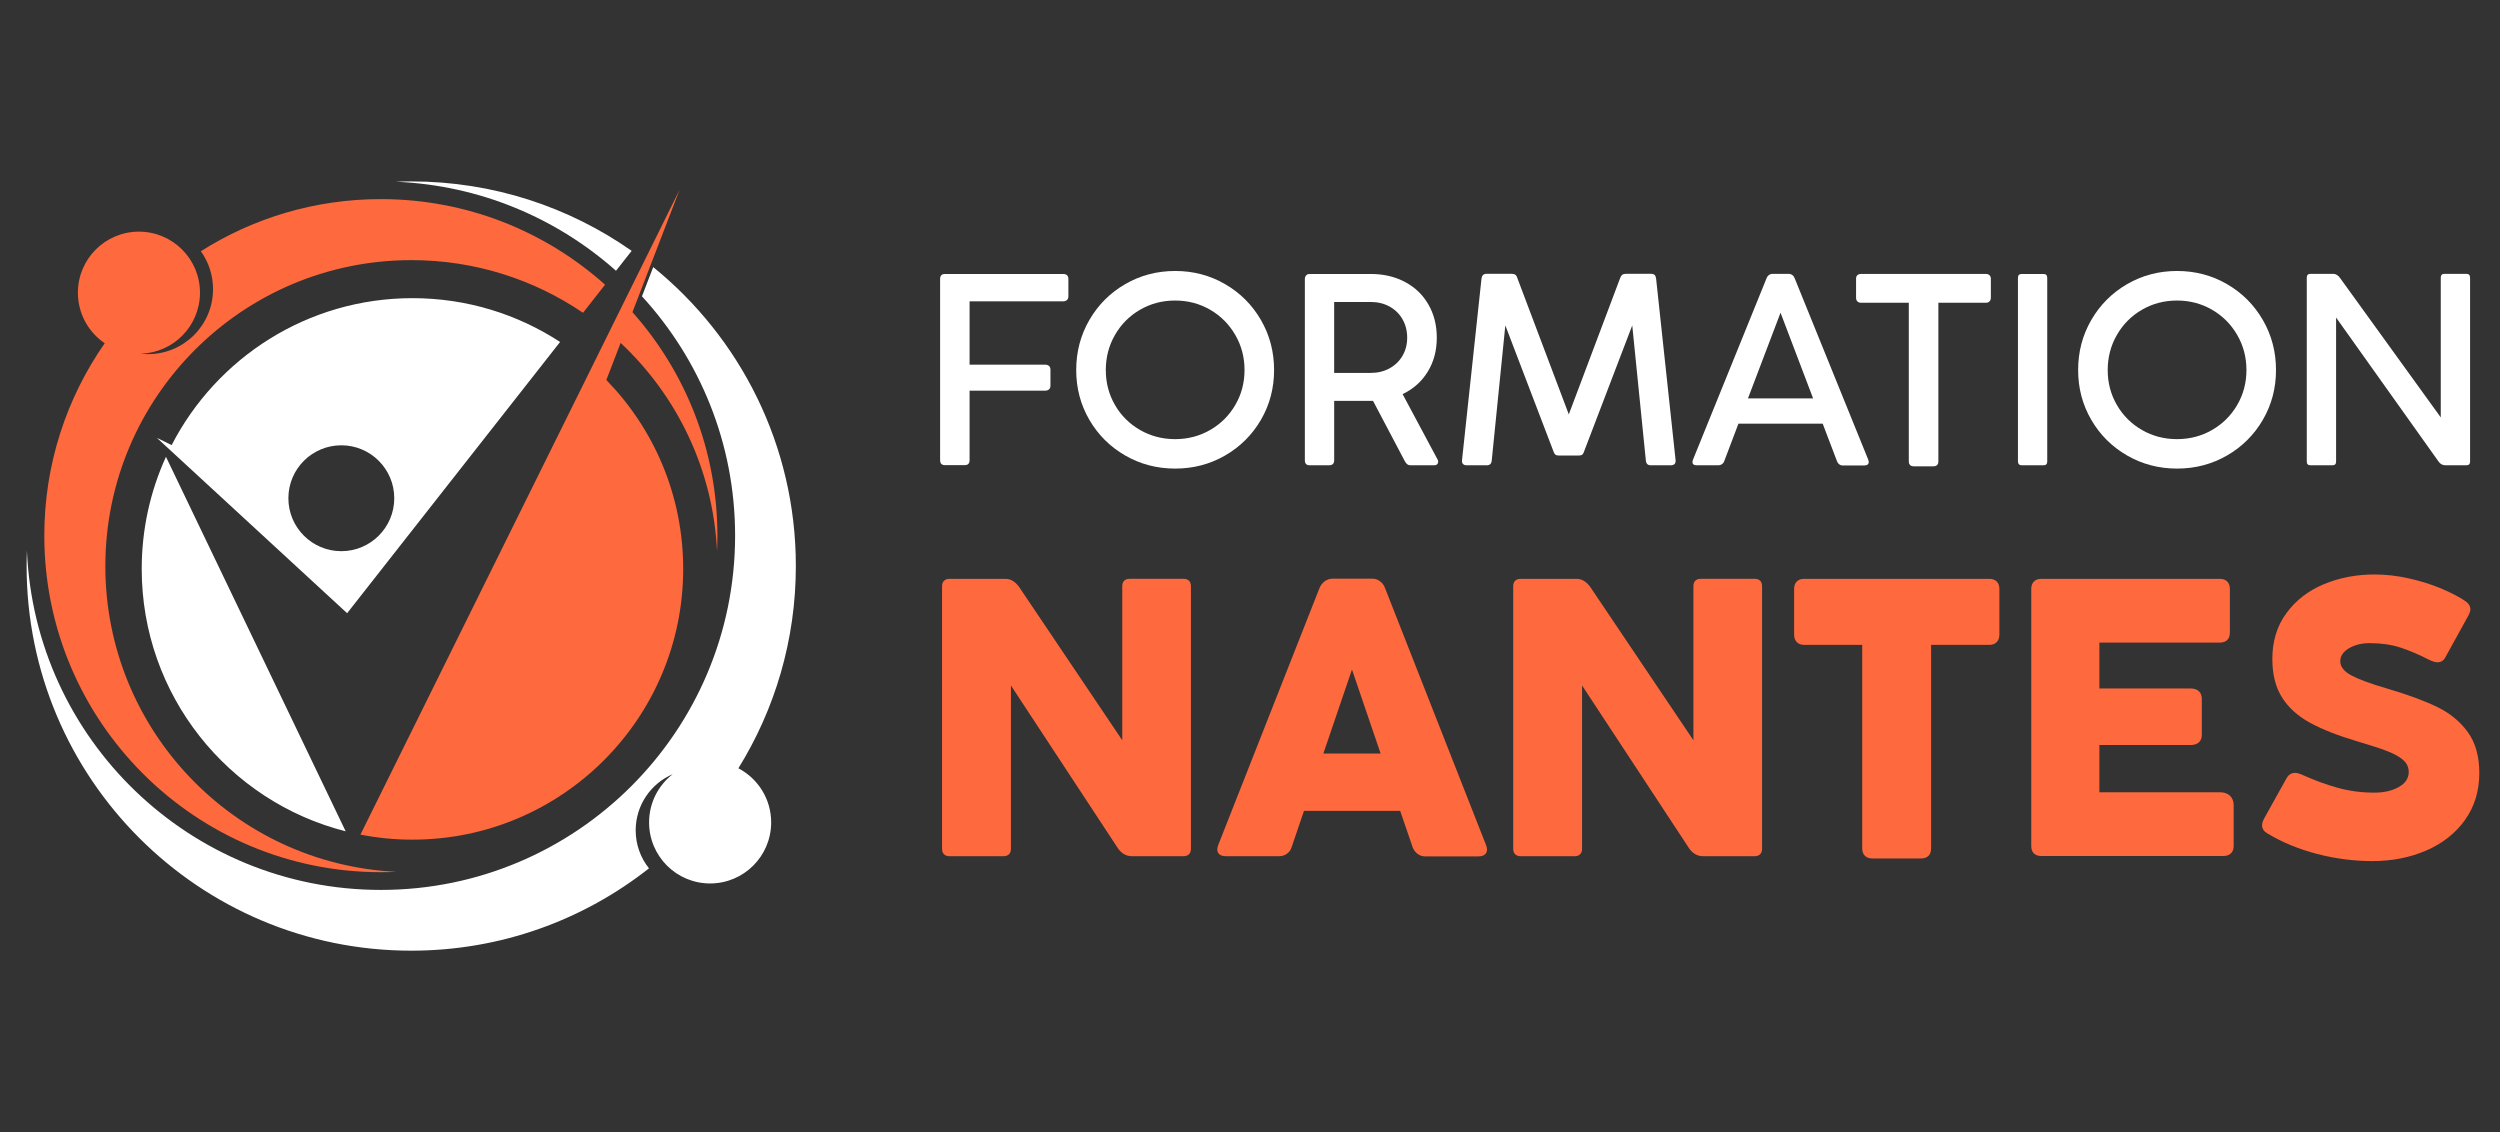 <?xml version="1.0" encoding="utf-8"?>
<!-- Generator: Adobe Illustrator 16.0.0, SVG Export Plug-In . SVG Version: 6.00 Build 0)  -->
<!DOCTYPE svg PUBLIC "-//W3C//DTD SVG 1.1//EN" "http://www.w3.org/Graphics/SVG/1.1/DTD/svg11.dtd">
<svg version="1.1" id="Calque_1" xmlns="http://www.w3.org/2000/svg" xmlns:xlink="http://www.w3.org/1999/xlink" x="0px" y="0px"
	 width="159px" height="72px" viewBox="0 0 159 72" enable-background="new 0 0 159 72" xml:space="preserve">
<rect x="0" y="0" width="159" height="72" fill="#333333" stroke="none"/>
<g>
	<g>
		<path fill-rule="evenodd" clip-rule="evenodd" fill="#FE693E" d="M24.223,12.663c5.477,0,10.473,2.059,14.259,5.444l-1.402,1.786
			c-3.113-2.113-6.87-3.349-10.915-3.349c-10.749,0-19.465,8.718-19.465,19.465c0,10.428,8.207,18.943,18.512,19.439
			c-0.327,0.016-0.657,0.023-0.988,0.023c-11.819,0-21.406-9.586-21.406-21.405c0-4.549,1.422-8.767,3.843-12.236
			c-1.03-0.698-1.707-1.878-1.707-3.216c0-2.144,1.739-3.882,3.883-3.882c2.144,0,3.882,1.739,3.882,3.882
			c0,2.106-1.678,3.821-3.77,3.881c0.154,0.018,0.311,0.027,0.469,0.027c2.281,0,4.131-1.85,4.131-4.131
			c0-0.9-0.287-1.733-0.775-2.412C16.085,13.879,20.012,12.663,24.223,12.663L24.223,12.663z M37.662,23.306L22.923,53.082
			c1.071,0.209,2.177,0.32,3.309,0.32c9.508,0,17.219-7.713,17.219-17.219c0-4.675-1.864-8.914-4.888-12.016l0.909-2.359
			c3.572,3.349,5.881,8.029,6.132,13.248c0.015-0.327,0.023-0.657,0.023-0.989c0-5.454-2.042-10.433-5.403-14.213l3.001-7.79
			l-3.558,7.188l0,0l-0.634,1.282L37.662,23.306L37.662,23.306z"/>
		<path fill-rule="evenodd" clip-rule="evenodd" fill="#FFFFFF" d="M26.155,11.538c5.215,0,10.047,1.633,14.018,4.416l-0.995,1.267
			c-3.758-3.338-8.637-5.438-14.003-5.662C25.5,11.545,25.826,11.538,26.155,11.538L26.155,11.538z M46.961,48.863
			c2.316-3.738,3.655-8.145,3.655-12.864c0-7.674-3.54-14.525-9.071-19.011l-0.716,1.857c3.677,4.009,5.924,9.354,5.924,15.222
			c0,12.442-10.089,22.532-22.531,22.532c-12.124,0-22.011-9.58-22.509-21.582C1.7,35.344,1.692,35.671,1.692,36
			c0,13.508,10.955,24.463,24.463,24.463c5.707,0,10.958-1.957,15.12-5.236c-0.53-0.664-0.846-1.504-0.846-2.418
			c0-1.604,0.971-2.979,2.356-3.572c-0.915,0.711-1.503,1.82-1.503,3.068c0,2.145,1.738,3.883,3.882,3.883
			c2.144,0,3.882-1.738,3.882-3.883C49.046,50.811,48.201,49.512,46.961,48.863L46.961,48.863z M21.984,52.871
			C14.53,50.98,9.013,44.225,9.013,36.184c0-2.543,0.552-4.958,1.542-7.131L21.984,52.871L21.984,52.871z M26.232,18.963
			c3.465,0,6.688,1.024,9.39,2.786L22.077,39l-7.176-6.614l0,0l-4.924-4.539l0.94,0.461C13.775,22.759,19.56,18.963,26.232,18.963
			L26.232,18.963z M21.708,28.321c1.859,0,3.367,1.508,3.367,3.367s-1.508,3.367-3.367,3.367s-3.367-1.507-3.367-3.367
			S19.849,28.321,21.708,28.321z"/>
	</g>
	<g>
		<g>
			<path fill="#FFFFFF" d="M59.791,17.741c0-0.211,0.104-0.316,0.309-0.316h7.516c0.105,0,0.188,0.026,0.245,0.079
				c0.059,0.053,0.088,0.129,0.088,0.229v1.115c0,0.101-0.029,0.178-0.088,0.233c-0.058,0.056-0.14,0.083-0.245,0.083h-5.951v4.028
				h4.794c0.111,0,0.197,0.028,0.258,0.083c0.062,0.056,0.092,0.134,0.092,0.233v1.023c0,0.101-0.03,0.178-0.092,0.233
				c-0.061,0.056-0.146,0.083-0.258,0.083h-4.794v4.42c0,0.211-0.103,0.316-0.308,0.316H60.1c-0.205,0-0.309-0.105-0.309-0.316
				V17.741z"/>
			<path fill="#FFFFFF" d="M69.284,20.351c0.558-0.963,1.317-1.724,2.28-2.281s2.021-0.836,3.176-0.836
				c1.153,0,2.212,0.278,3.175,0.836s1.723,1.318,2.28,2.281s0.837,2.023,0.837,3.184c0,1.154-0.279,2.209-0.837,3.167
				c-0.558,0.957-1.317,1.713-2.28,2.268s-2.021,0.832-3.175,0.832c-1.154,0-2.213-0.277-3.176-0.832s-1.723-1.311-2.28-2.268
				c-0.558-0.958-0.837-2.013-0.837-3.167C68.447,22.374,68.727,21.313,69.284,20.351z M70.911,25.756
				c0.389,0.672,0.92,1.201,1.594,1.59c0.675,0.389,1.419,0.583,2.235,0.583c0.81,0,1.552-0.194,2.227-0.583
				c0.674-0.389,1.206-0.918,1.598-1.59c0.392-0.671,0.587-1.412,0.587-2.222c0-0.811-0.195-1.554-0.587-2.23
				c-0.392-0.678-0.924-1.212-1.598-1.603c-0.675-0.392-1.417-0.587-2.227-0.587c-0.816,0-1.561,0.195-2.235,0.587
				c-0.674,0.391-1.205,0.925-1.594,1.603c-0.389,0.677-0.582,1.42-0.582,2.23C70.329,24.344,70.522,25.085,70.911,25.756z"/>
			<path fill="#FFFFFF" d="M91.468,29.36c0,0.066-0.021,0.122-0.066,0.166c-0.043,0.045-0.102,0.066-0.174,0.066h-1.523
				c-0.078,0-0.143-0.02-0.195-0.058c-0.053-0.039-0.107-0.105-0.162-0.2l-2.022-3.837h-0.142h-2.33v3.778
				c0,0.101-0.026,0.178-0.079,0.233s-0.13,0.083-0.229,0.083h-1.257c-0.199,0-0.3-0.105-0.3-0.316V17.741
				c0-0.095,0.028-0.171,0.084-0.229c0.055-0.058,0.127-0.087,0.216-0.087h0.325h0.974h2.597c0.811,0,1.533,0.169,2.172,0.508
				c0.639,0.338,1.135,0.815,1.49,1.432c0.355,0.615,0.533,1.32,0.533,2.113c0,0.821-0.193,1.544-0.58,2.169
				c-0.385,0.624-0.916,1.097-1.594,1.419l2.23,4.17C91.458,29.274,91.468,29.315,91.468,29.36z M84.853,23.717h2.33
				c0.443,0,0.842-0.097,1.193-0.291c0.354-0.194,0.627-0.461,0.824-0.799c0.197-0.339,0.297-0.722,0.297-1.149
				c0-0.438-0.1-0.829-0.297-1.173s-0.471-0.613-0.824-0.808c-0.352-0.194-0.75-0.291-1.193-0.291h-2.33V23.717z"/>
			<path fill="#FFFFFF" d="M106.259,29.593h-1.265c-0.095,0-0.168-0.023-0.221-0.07s-0.085-0.124-0.096-0.229l-0.866-8.598
				l-3.063,8.016c-0.028,0.095-0.065,0.161-0.112,0.199c-0.048,0.039-0.115,0.059-0.204,0.059h-1.315
				c-0.089,0-0.155-0.02-0.199-0.059c-0.045-0.038-0.083-0.104-0.116-0.199l-3.063-8.016l-0.865,8.598
				c-0.012,0.105-0.043,0.183-0.096,0.229s-0.129,0.07-0.229,0.07h-1.257c-0.222,0-0.324-0.108-0.308-0.324l1.24-11.553
				c0.027-0.199,0.13-0.3,0.308-0.3h1.632c0.183,0,0.297,0.092,0.341,0.275l3.271,8.664l3.263-8.664
				c0.033-0.095,0.077-0.164,0.133-0.208c0.056-0.045,0.13-0.067,0.225-0.067h1.632c0.177,0,0.277,0.101,0.299,0.3l1.24,11.553
				C106.583,29.484,106.48,29.593,106.259,29.593z"/>
			<path fill="#FFFFFF" d="M118.853,29.377c0,0.072-0.024,0.127-0.071,0.166s-0.115,0.059-0.204,0.059h-1.397
				c-0.078,0-0.148-0.025-0.213-0.075c-0.063-0.05-0.109-0.116-0.137-0.199l-0.907-2.381h-5.36l-0.899,2.372
				c-0.027,0.083-0.076,0.149-0.146,0.2c-0.069,0.05-0.143,0.074-0.221,0.074h-1.39c-0.178,0-0.267-0.069-0.267-0.208
				c0-0.05,0.012-0.1,0.033-0.149l4.678-11.536c0.033-0.089,0.085-0.158,0.154-0.208s0.146-0.075,0.229-0.075h1.032
				c0.083,0,0.159,0.026,0.229,0.079c0.069,0.053,0.117,0.121,0.146,0.204l4.678,11.536
				C118.841,29.302,118.853,29.349,118.853,29.377z M115.314,25.34l-2.072-5.451l-2.072,5.451H115.314z"/>
			<path fill="#FFFFFF" d="M118.045,17.732c0-0.1,0.027-0.176,0.083-0.229s0.134-0.079,0.233-0.079h7.948
				c0.095,0,0.169,0.027,0.225,0.083s0.084,0.131,0.084,0.225v1.199c0,0.1-0.028,0.179-0.084,0.236
				c-0.056,0.059-0.13,0.088-0.225,0.088h-3.029v10.088c0,0.105-0.028,0.185-0.083,0.236c-0.056,0.053-0.134,0.079-0.233,0.079
				h-1.248c-0.101,0-0.178-0.026-0.233-0.079c-0.056-0.052-0.083-0.131-0.083-0.236V19.256h-3.038c-0.095,0-0.171-0.027-0.229-0.083
				c-0.058-0.056-0.087-0.134-0.087-0.233V17.732z"/>
			<path fill="#FFFFFF" d="M130.205,29.344c0,0.166-0.078,0.249-0.233,0.249h-1.398c-0.072,0-0.129-0.021-0.17-0.066
				c-0.042-0.044-0.063-0.105-0.063-0.183V17.675c0-0.167,0.077-0.25,0.232-0.25h1.398c0.155,0,0.233,0.083,0.233,0.25V29.344z"/>
			<path fill="#FFFFFF" d="M133.006,20.351c0.558-0.963,1.317-1.724,2.28-2.281s2.021-0.836,3.175-0.836
				c1.154,0,2.213,0.278,3.176,0.836s1.723,1.318,2.28,2.281s0.837,2.023,0.837,3.184c0,1.154-0.279,2.209-0.837,3.167
				c-0.558,0.957-1.317,1.713-2.28,2.268s-2.021,0.832-3.176,0.832c-1.153,0-2.212-0.277-3.175-0.832s-1.723-1.311-2.28-2.268
				c-0.558-0.958-0.837-2.013-0.837-3.167C132.169,22.374,132.448,21.313,133.006,20.351z M134.633,25.756
				c0.389,0.672,0.92,1.201,1.594,1.59s1.419,0.583,2.234,0.583c0.811,0,1.553-0.194,2.227-0.583
				c0.675-0.389,1.207-0.918,1.599-1.59c0.391-0.671,0.587-1.412,0.587-2.222c0-0.811-0.196-1.554-0.587-2.23
				c-0.392-0.678-0.924-1.212-1.599-1.603c-0.674-0.392-1.416-0.587-2.227-0.587c-0.815,0-1.561,0.195-2.234,0.587
				c-0.674,0.391-1.205,0.925-1.594,1.603c-0.389,0.677-0.583,1.42-0.583,2.23C134.05,24.344,134.244,25.085,134.633,25.756z"/>
			<path fill="#FFFFFF" d="M157.097,17.658V29.36c0,0.155-0.08,0.232-0.241,0.232h-1.323c-0.188,0-0.339-0.083-0.449-0.249
				l-6.509-9.147v9.164c0,0.155-0.078,0.232-0.233,0.232h-1.39c-0.161,0-0.241-0.077-0.241-0.232V17.658
				c0-0.161,0.08-0.242,0.241-0.242h1.439c0.172,0,0.322,0.095,0.45,0.283l6.392,8.848v-8.889c0-0.161,0.078-0.242,0.233-0.242h1.39
				C157.017,17.416,157.097,17.497,157.097,17.658z"/>
		</g>
		<g>
			<path fill="#FE693E" d="M75.623,36.936c0.08,0.08,0.12,0.197,0.12,0.35v16.697c0,0.152-0.042,0.27-0.126,0.35
				c-0.085,0.08-0.199,0.121-0.344,0.121h-3.282c-0.378,0-0.684-0.182-0.917-0.543l-6.779-10.314v10.387
				c0,0.152-0.043,0.27-0.127,0.35s-0.199,0.121-0.344,0.121h-3.438c-0.146,0-0.259-0.041-0.344-0.121s-0.127-0.197-0.127-0.35
				V37.285c0-0.152,0.042-0.27,0.127-0.35s0.198-0.121,0.344-0.121h3.56c0.346,0,0.646,0.189,0.904,0.568l6.526,9.699v-9.797
				c0-0.152,0.04-0.27,0.12-0.35c0.081-0.08,0.193-0.121,0.338-0.121h3.439C75.426,36.814,75.542,36.855,75.623,36.936z"/>
			<path fill="#FE693E" d="M94.575,54.031c0,0.129-0.047,0.232-0.139,0.313s-0.223,0.121-0.393,0.121h-3.426
				c-0.168,0-0.324-0.055-0.465-0.162c-0.141-0.109-0.242-0.248-0.307-0.418L89.05,51.57h-6.116l-0.784,2.303
				c-0.049,0.17-0.145,0.309-0.289,0.416c-0.146,0.109-0.311,0.164-0.495,0.164H77.95c-0.168,0-0.299-0.039-0.392-0.115
				s-0.139-0.182-0.139-0.32c0-0.08,0.021-0.172,0.061-0.277l6.442-16.346c0.08-0.186,0.195-0.33,0.344-0.436
				c0.148-0.104,0.308-0.156,0.477-0.156h2.545c0.17,0,0.328,0.055,0.477,0.162c0.148,0.109,0.256,0.252,0.32,0.43l6.43,16.359
				C94.556,53.857,94.575,53.949,94.575,54.031z M87.808,47.926l-1.822-5.344l-1.821,5.344H87.808z"/>
			<path fill="#FE693E" d="M111.948,36.936c0.08,0.08,0.12,0.197,0.12,0.35v16.697c0,0.152-0.042,0.27-0.127,0.35
				c-0.084,0.08-0.198,0.121-0.344,0.121h-3.281c-0.378,0-0.684-0.182-0.917-0.543l-6.779-10.314v10.387
				c0,0.152-0.043,0.27-0.127,0.35c-0.085,0.08-0.199,0.121-0.344,0.121h-3.438c-0.145,0-0.26-0.041-0.344-0.121
				c-0.085-0.08-0.127-0.197-0.127-0.35V37.285c0-0.152,0.042-0.27,0.127-0.35c0.084-0.08,0.199-0.121,0.344-0.121h3.559
				c0.346,0,0.647,0.189,0.905,0.568l6.526,9.699v-9.797c0-0.152,0.04-0.27,0.121-0.35c0.08-0.08,0.192-0.121,0.338-0.121h3.438
				C111.751,36.814,111.867,36.855,111.948,36.936z"/>
			<path fill="#FE693E" d="M114.106,37.455c0-0.201,0.057-0.359,0.169-0.471c0.112-0.113,0.27-0.17,0.471-0.17h11.774
				c0.201,0,0.358,0.057,0.471,0.17c0.112,0.111,0.169,0.27,0.169,0.471v2.906c0,0.201-0.057,0.361-0.169,0.477
				c-0.112,0.117-0.27,0.176-0.471,0.176h-3.703v12.945c0,0.209-0.057,0.367-0.169,0.477c-0.113,0.107-0.273,0.162-0.482,0.162
				h-3.089c-0.201,0-0.358-0.057-0.471-0.17c-0.112-0.111-0.169-0.268-0.169-0.469V41.014h-3.691c-0.201,0-0.358-0.059-0.471-0.176
				c-0.112-0.115-0.169-0.275-0.169-0.477V37.455z"/>
			<path fill="#FE693E" d="M129.188,37.455c0-0.201,0.057-0.359,0.169-0.471c0.112-0.113,0.27-0.17,0.471-0.17h11.353
				c0.2,0,0.357,0.057,0.47,0.17c0.113,0.111,0.169,0.27,0.169,0.471v2.773c0,0.201-0.054,0.359-0.162,0.471
				c-0.109,0.113-0.268,0.17-0.477,0.17h-7.661v2.918h5.815c0.217,0,0.388,0.059,0.513,0.176c0.124,0.117,0.187,0.279,0.187,0.488
				v2.293c0,0.201-0.063,0.357-0.187,0.471c-0.125,0.111-0.296,0.168-0.513,0.168h-5.815v3.004h7.661
				c0.273,0,0.488,0.074,0.646,0.223c0.156,0.15,0.234,0.35,0.234,0.598v2.605c0,0.193-0.058,0.348-0.175,0.459
				c-0.116,0.113-0.275,0.17-0.477,0.17h-11.581c-0.201,0-0.358-0.055-0.471-0.164c-0.112-0.107-0.169-0.264-0.169-0.465V37.455z"/>
			<path fill="#FE693E" d="M143.869,52.486c0-0.129,0.044-0.273,0.133-0.434l1.424-2.559c0.128-0.225,0.31-0.338,0.543-0.338
				c0.112,0,0.245,0.033,0.397,0.098c0.797,0.361,1.564,0.645,2.305,0.85c0.739,0.205,1.52,0.309,2.34,0.309
				c0.611,0,1.129-0.119,1.551-0.357c0.422-0.236,0.633-0.557,0.633-0.959c0-0.297-0.118-0.551-0.355-0.76s-0.575-0.398-1.014-0.566
				c-0.438-0.17-1.056-0.371-1.852-0.604c-1.247-0.369-2.26-0.766-3.04-1.188c-0.78-0.424-1.378-0.959-1.792-1.611
				s-0.621-1.473-0.621-2.461c0-1.127,0.298-2.096,0.893-2.908c0.596-0.813,1.388-1.426,2.377-1.84s2.063-0.621,3.221-0.621
				c0.732,0,1.47,0.084,2.214,0.254c0.744,0.168,1.422,0.383,2.033,0.639c0.611,0.258,1.109,0.516,1.496,0.773
				c0.241,0.16,0.361,0.342,0.361,0.543c0,0.119-0.052,0.273-0.156,0.457l-1.436,2.605c-0.113,0.211-0.277,0.314-0.495,0.314
				c-0.145,0-0.321-0.053-0.53-0.156c-0.676-0.346-1.297-0.609-1.864-0.791c-0.567-0.18-1.208-0.271-1.924-0.271
				c-0.507,0-0.945,0.109-1.315,0.326s-0.555,0.49-0.555,0.82c0,0.354,0.237,0.658,0.712,0.91c0.475,0.254,1.238,0.533,2.292,0.84
				c1.303,0.385,2.356,0.773,3.161,1.164c0.804,0.391,1.451,0.92,1.941,1.592c0.491,0.672,0.736,1.543,0.736,2.611
				c0,1.135-0.302,2.127-0.904,2.975c-0.604,0.848-1.424,1.498-2.462,1.947c-1.037,0.451-2.184,0.676-3.438,0.676
				c-1.175,0-2.349-0.152-3.523-0.457c-1.174-0.307-2.231-0.744-3.173-1.316C143.974,52.865,143.869,52.695,143.869,52.486z"/>
		</g>
	</g>
</g>
</svg>
